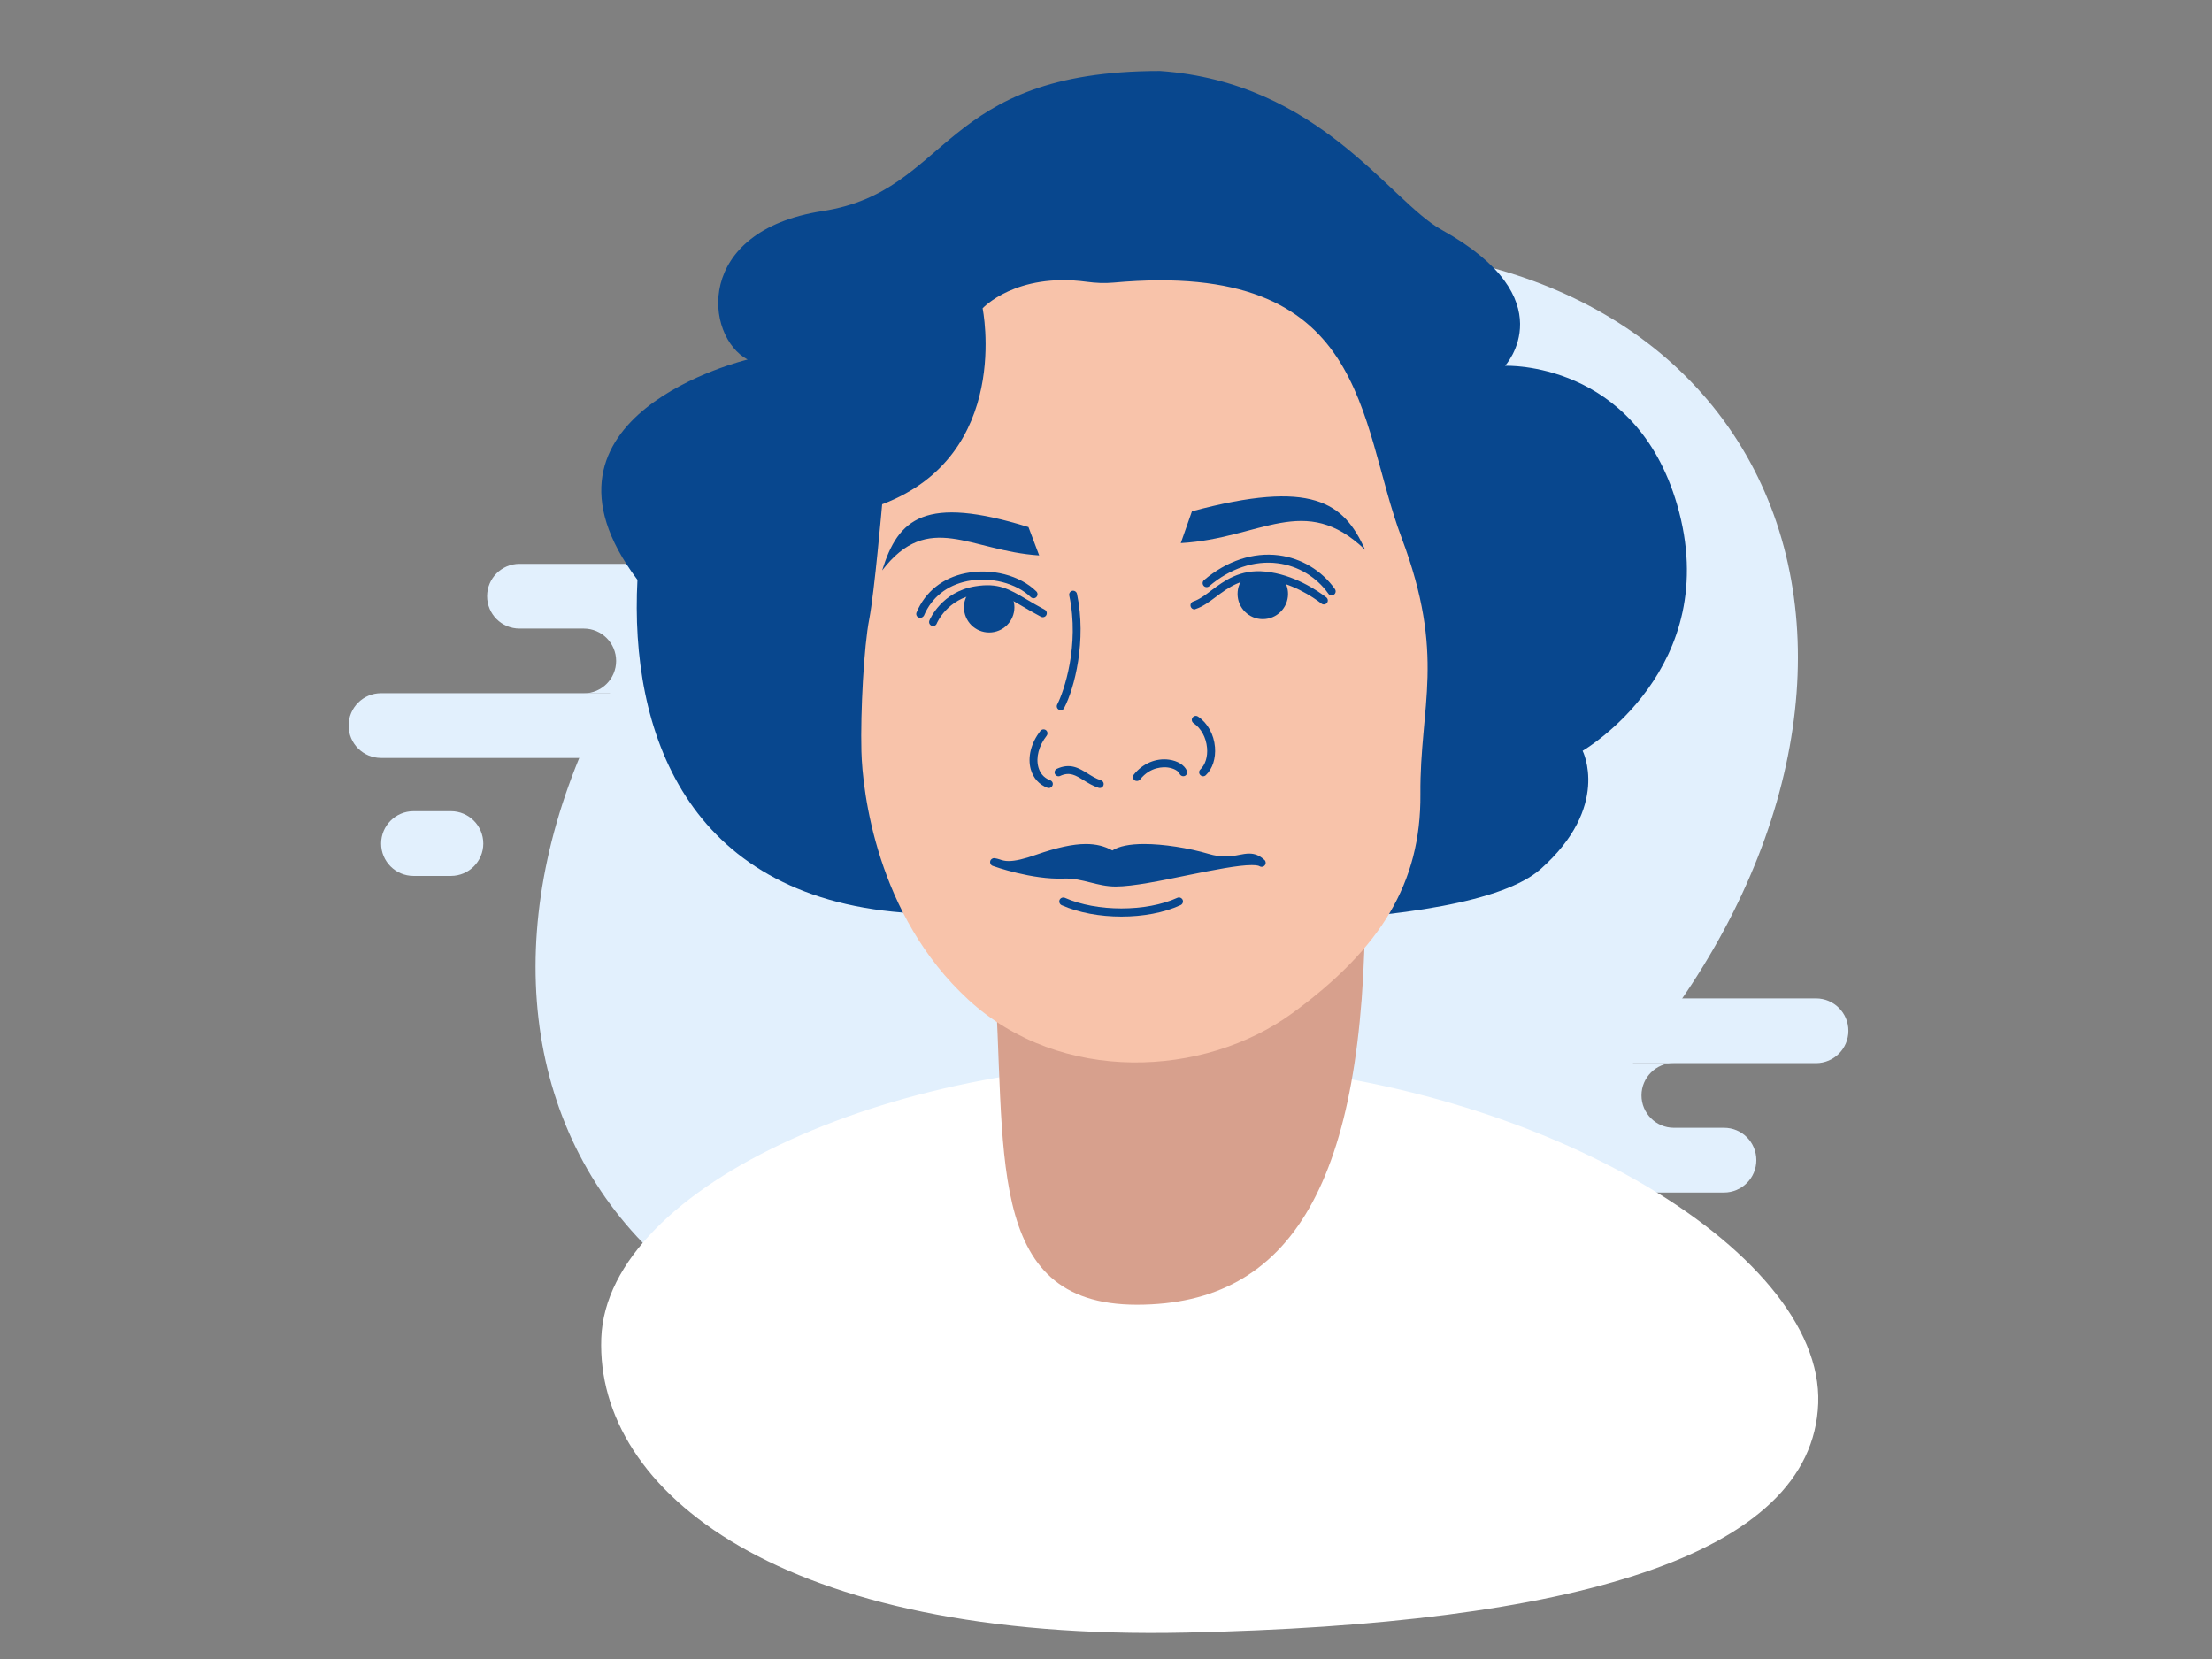 <?xml version="1.0" encoding="utf-8"?>
<!-- Generator: Adobe Illustrator 18.0.0, SVG Export Plug-In . SVG Version: 6.00 Build 0)  -->
<!DOCTYPE svg PUBLIC "-//W3C//DTD SVG 1.1//EN" "http://www.w3.org/Graphics/SVG/1.1/DTD/svg11.dtd">
<svg version="1.1" id="Layer_1" xmlns="http://www.w3.org/2000/svg" xmlns:xlink="http://www.w3.org/1999/xlink" x="0px" y="0px"
	 width="1920px" height="1440px" viewBox="0 0 1920 1440" enable-background="new 0 0 1920 1440" xml:space="preserve">
<rect x="0" y="0" width="1920" height="1440" fill="#808080" stroke="none"/>
<g id="Layer_2">
</g>
<g>
	<g>
		<g>
			<path fill="#E2F0FD" d="M391.4,704.1h-32.5c-15.5,0-28.1,12.6-28.1,28.1v0c0,15.5,12.6,28.1,28.1,28.1h32.5
				c15.5,0,28.1-12.6,28.1-28.1v0C419.5,716.7,406.9,704.1,391.4,704.1z"/>
			<path fill="#E2F0FD" d="M755.5,601.7H330.7c-15.5,0-28.1,12.6-28.1,28.1v0c0,15.5,12.6,28.1,28.1,28.1h424.8
				c15.5,0,28.1-12.6,28.1-28.1v0C783.6,614.3,771,601.7,755.5,601.7z"/>
			<path fill="#E2F0FD" d="M450.9,545.6h55.8c15.5,0,28.1,12.6,28.1,28.1c0,15.5-12.6,28.1-28.1,28.1h161.9
				c-15.5,0-28.1-12.6-28.1-28.1c0-15.5,12.6-28.1,28.1-28.1h43.6c15.5,0,28.1-12.6,28.1-28.1s-12.6-28.1-28.1-28.1H450.9
				c-15.5,0-28.1,12.6-28.1,28.1S435.4,545.6,450.9,545.6z"/>
		</g>
		<g>
			
				<ellipse transform="matrix(0.831 -0.556 0.556 0.831 -220.702 682.627)" fill="#E2F0FD" cx="1012.9" cy="704.5" rx="591.2" ry="436.1"/>
		</g>
		<g>
			<path fill="#E2F0FD" d="M1576.3,866.6h-461.2c-15.5,0-28.1,12.6-28.1,28.1s12.6,28.1,28.1,28.1h461.2c15.5,0,28.1-12.6,28.1-28.1
				S1591.8,866.6,1576.3,866.6z"/>
			<path fill="#E2F0FD" d="M1496.5,978.9h-43.6c-15.5,0-28.1-12.6-28.1-28.1c0-15.5,12.6-28.1,28.1-28.1H1291
				c15.5,0,28.1,12.6,28.1,28.1c0,15.5-12.6,28.1-28.1,28.1h-55.8c-15.5,0-28.1,12.6-28.1,28.1s12.6,28.1,28.1,28.1h261.2
				c15.5,0,28.1-12.6,28.1-28.1S1512,978.9,1496.5,978.9z"/>
		</g>
	</g>
	<g>
		<path fill="#FFFFFF" d="M1578.2,1218.1c4.9-132.9-248.7-285.3-533.2-295.2c-262.7-9.1-518.3,105.8-523.1,238.7
			s155.7,263.2,507.7,255.5C1363.5,1409.9,1573.3,1351.1,1578.2,1218.1z"/>
	</g>
	<g>
		<path fill="#D7A08D" d="M862.8,840.5c11.5,155.4-10.7,292,124,292s198.1-106.8,198.1-350L862.8,840.5z"/>
	</g>
	<g>
		<path fill="#08478E" d="M1006.9,61.6C814.6,61.6,826,165.9,714,183.2S611.5,292,648.9,312.1c0,0-203.1,48.3-95.6,191.2
			c-6.8,130.8,41.9,274.1,230.5,288.8c197.8,15.4,489.2,19.3,553.5-37.8c61.1-54.2,36.4-102.6,36.4-102.6s123.5-71.5,82-213.7
			c-36.6-125.3-149.3-120.5-149.3-120.5s53.1-58.1-55.2-118.1C1206.2,174.5,1145.2,71.3,1006.9,61.6z"/>
	</g>
	<g>
		<path fill="#F8C3AA" d="M943.4,244.6c-61.7-8.4-90.5,23-90.5,23s26.1,127.3-87.2,170.1c0,0-6.7,76.4-11.2,99.7
			c-4.6,23.3-7.7,80.6-6.8,114.8s12.9,142.2,93,215.7s204.6,67.4,281.1,11.5c76.5-55.9,111.7-112.9,111.1-190s22.5-119.6-16.4-222.8
			c-38.2-101.4-27.6-241.6-250.1-221.3C958.7,246,951,245.6,943.4,244.6z"/>
	</g>
	<g>
		<path fill="#08478E" d="M1036.8,528.9c-1.5,0-2.8-0.9-3.3-2.4c-0.6-1.8,0.4-3.8,2.2-4.4c5.2-1.7,10.3-5.5,15.7-9.6
			c11.1-8.3,24.9-18.6,46.7-16.4c24.8,2.4,45.4,16.5,53.1,22.4c1.5,1.2,1.8,3.3,0.6,4.8c-1.2,1.5-3.3,1.8-4.8,0.6
			c-7.2-5.6-26.6-18.8-49.6-21c-19.1-1.9-31.2,7.1-41.9,15.1c-5.9,4.4-11.5,8.6-17.7,10.6C1037.5,528.8,1037.2,528.9,1036.8,528.9z"
			/>
	</g>
	<g>
		<path fill="#08478E" d="M1155.8,516.8c-1.1,0-2.2-0.5-2.8-1.5c-10.3-14.5-26.3-24.2-44-26.4c-20.2-2.6-41.3,4.5-59.4,19.9
			c-1.5,1.2-3.6,1.1-4.9-0.4c-1.2-1.5-1.1-3.6,0.4-4.9c19.7-16.7,42.7-24.3,64.8-21.5c19.6,2.5,37.4,13.2,48.8,29.3
			c1.1,1.6,0.7,3.7-0.8,4.8C1157.2,516.5,1156.5,516.8,1155.8,516.8z"/>
	</g>
	<g>
		<path fill="#08478E" d="M1118,515.5c0,12.1-9.8,21.9-21.9,21.9c-12.1,0-21.9-9.8-21.9-21.9c0-5.6,2.1-10.7,5.5-14.5
			c5.3-1.4,11.3-2,18.1-1.4c5.6,0.5,11.1,1.7,16.1,3.3C1116.5,506.5,1118,510.8,1118,515.5z"/>
	</g>
	<g>
		<path fill="#08478E" d="M836.7,527.1c0,12.1,9.8,21.9,21.9,21.9s21.9-9.8,21.9-21.9c0-5.6-2.1-10.7-5.5-14.5
			c-5.3-1.4-11.3-2-18.1-1.4c-5.6,0.5-11.1,1.7-16.1,3.3C838.2,518.1,836.7,522.4,836.7,527.1z"/>
	</g>
	<g>
		<path fill="#08478E" d="M809.9,543.4c-0.4,0-0.9-0.1-1.3-0.3c-1.8-0.7-2.6-2.7-1.9-4.5c0.4-1,10.6-25,39.8-29.7
			c19.8-3.2,29.1,2.2,44.5,11.3c4.5,2.7,9.7,5.7,15.8,9c1.7,0.9,2.3,3,1.4,4.7c-0.9,1.7-3,2.3-4.7,1.4c-6.3-3.3-11.5-6.4-16.1-9.1
			c-15-8.8-22.6-13.3-39.9-10.4c-25.3,4.1-34.2,24.7-34.5,25.6C812.5,542.6,811.3,543.4,809.9,543.4z"/>
	</g>
	<g>
		<path fill="#08478E" d="M798.7,536.3c-0.4,0-0.9-0.1-1.3-0.3c-1.8-0.7-2.6-2.8-1.8-4.5c7.5-17.9,22.7-30,42.6-34
			c22.4-4.5,47.1,1.8,61.3,15.8c1.4,1.3,1.4,3.5,0.1,4.9c-1.3,1.4-3.5,1.4-4.9,0.1c-12.5-12.2-35.2-18-55.1-13.9
			c-17.7,3.6-31,14.2-37.6,29.9C801.3,535.5,800,536.3,798.7,536.3z"/>
	</g>
	<g>
		<path fill="#08478E" d="M1184.9,477.2c-18.5-41.3-46.1-61.3-150.3-33.4l-9.7,27.6C1094.5,467.5,1132.4,426.8,1184.9,477.2z"/>
	</g>
	<g>
		<path fill="#08478E" d="M765.7,495.1c14-45.1,36.9-65.5,127-37.6l9.3,24.6C841.9,478.2,806.1,442.7,765.7,495.1z"/>
	</g>
	<g>
		<path fill="#08478E" d="M920.7,616.4c-0.5,0-1.1-0.1-1.6-0.4c-1.7-0.9-2.3-2.9-1.4-4.6c5.6-10.7,19.6-51.2,10.4-94.5
			c-0.4-1.8,0.8-3.7,2.6-4.1c1.8-0.4,3.7,0.8,4.1,2.6c8.6,40.4-2.2,82.2-11.1,99.1C923.2,615.8,922,616.4,920.7,616.4z"/>
	</g>
	<g>
		<path fill="#08478E" d="M910.4,684c-0.4,0-0.8-0.1-1.2-0.2c-7.2-2.7-12.3-8.3-14.5-16c-2.9-10.5,0.2-23,8.4-33.4
			c1.2-1.5,3.3-1.7,4.8-0.6c1.5,1.2,1.7,3.3,0.6,4.8c-6.8,8.7-9.5,18.9-7.2,27.3c1.1,3.9,3.7,9,10.3,11.4c1.8,0.7,2.7,2.6,2,4.4
			C913.1,683.1,911.8,684,910.4,684z"/>
	</g>
	<g>
		<path fill="#08478E" d="M954.6,684c-0.3,0-0.7-0.1-1.1-0.2c-5.1-1.7-9.3-4.3-13-6.6c-7-4.3-12-7.5-20.3-3.7
			c-1.7,0.8-3.7,0-4.5-1.7c-0.8-1.7,0-3.8,1.7-4.5c11.6-5.3,19.3-0.5,26.7,4.1c3.5,2.2,7.2,4.5,11.5,5.9c1.8,0.6,2.8,2.5,2.2,4.3
			C957.4,683.1,956,684,954.6,684z"/>
	</g>
	<g>
		<path fill="#08478E" d="M986.8,677.9c-0.7,0-1.5-0.2-2.1-0.7c-1.5-1.2-1.7-3.3-0.6-4.8c7.7-9.7,19.2-14.6,30.7-13
			c7.4,1,13.3,4.7,15.4,9.6c0.7,1.7-0.1,3.8-1.8,4.5c-1.7,0.7-3.7-0.1-4.5-1.8c-1.1-2.6-5.1-4.8-10-5.5c-3.4-0.5-15.3-1.1-24.4,10.5
			C988.8,677.5,987.8,677.9,986.8,677.9z"/>
	</g>
	<g>
		<path fill="#08478E" d="M1044.3,673.8c-0.9,0-1.8-0.4-2.5-1.1c-1.3-1.4-1.3-3.5,0.1-4.8c4.3-4.1,6.5-11.1,5.8-18.8
			c-0.8-9-5.2-17-11.7-21.4c-1.6-1.1-2-3.2-0.9-4.8c1.1-1.6,3.2-2,4.8-0.9c8.3,5.6,13.8,15.5,14.7,26.5c0.8,9.7-2.1,18.8-7.9,24.3
			C1046,673.5,1045.2,673.8,1044.3,673.8z"/>
	</g>
	<g>
		<path fill="#08478E" d="M1095.1,749.2c-12.3-11.4-20.9,3.3-46.9-4.4c-26-7.8-69.8-13.4-82.5-2.2c-12.3-7.7-28.7-10.1-65.2,2.7
			c-28.4,10-31.3,3.9-37.7,3.1c0,0,33.1,11.9,60.2,10.8c17.2-0.7,29.4,6.8,45.4,6.8C1000.8,766,1083.2,741.4,1095.1,749.2z"/>
		<path fill="#08478E" d="M968.4,769.5c-8,0-15.1-1.8-21.9-3.5c-7.6-1.9-14.7-3.7-23.3-3.4c-27.5,1.1-60.2-10.5-61.5-11
			c-1.7-0.6-2.6-2.3-2.2-4.1c0.4-1.7,2.1-2.8,3.8-2.6c1.7,0.2,3.1,0.7,4.5,1.1c2,0.7,4.2,1.4,7.7,1.4c5.6,0,13.5-1.8,23.9-5.5
			c17.8-6.2,31.9-9.3,43.1-9.3c8.8,0,16.2,1.8,23,5.6c5.7-3.7,15-5.6,27.7-5.6c16.5,0,38.5,3.4,56,8.6c5,1.5,9.8,2.2,14.4,2.2
			c4.6,0,8.6-0.7,12.1-1.4c3-0.6,5.8-1.1,8.6-1.1c4.8,0,8.9,1.6,12.7,5.1c1,0.6,1.6,1.7,1.6,2.9c0,1.9-1.5,3.5-3.5,3.5
			c0,0,0,0-0.1,0c-0.7,0-1.3-0.2-1.9-0.6c-0.3-0.2-1.8-0.9-6.6-0.9c-11.7,0-32.9,4.2-55.2,8.7C1007.7,764.5,983.2,769.5,968.4,769.5
			z M925.2,755.7c8.5,0,15.9,1.8,22.9,3.6c6.7,1.7,13.1,3.3,20.3,3.3c14.1,0,38.3-4.8,61.7-9.5c7.1-1.4,14-2.8,20.6-4.1
			c-1.2-0.3-2.3-0.6-3.5-0.9c-16.9-5.1-38.2-8.3-54-8.3c-12.3,0-21.2,1.9-25.2,5.5c-1.1,1-2.8,1.2-4.1,0.3c-6.4-4-13-5.8-21.4-5.8
			c-10.5,0-23.8,2.9-40.8,8.9c-4.3,1.5-8.3,2.7-11.9,3.7c10.3,2.2,22.2,3.9,33.1,3.5C923.6,755.7,924.4,755.7,925.2,755.7z"/>
	</g>
	<g>
		<path fill="#08478E" d="M973.4,795.6c-18.5,0-37-3.3-51.9-9.9c-1.7-0.8-2.5-2.8-1.8-4.6c0.8-1.7,2.8-2.5,4.6-1.8
			c27.7,12.3,70.6,12.3,97.6,0c1.7-0.8,3.8,0,4.6,1.7c0.8,1.7,0,3.8-1.7,4.6C1010.3,792.3,991.9,795.6,973.4,795.6z"/>
	</g>
</g>
</svg>

